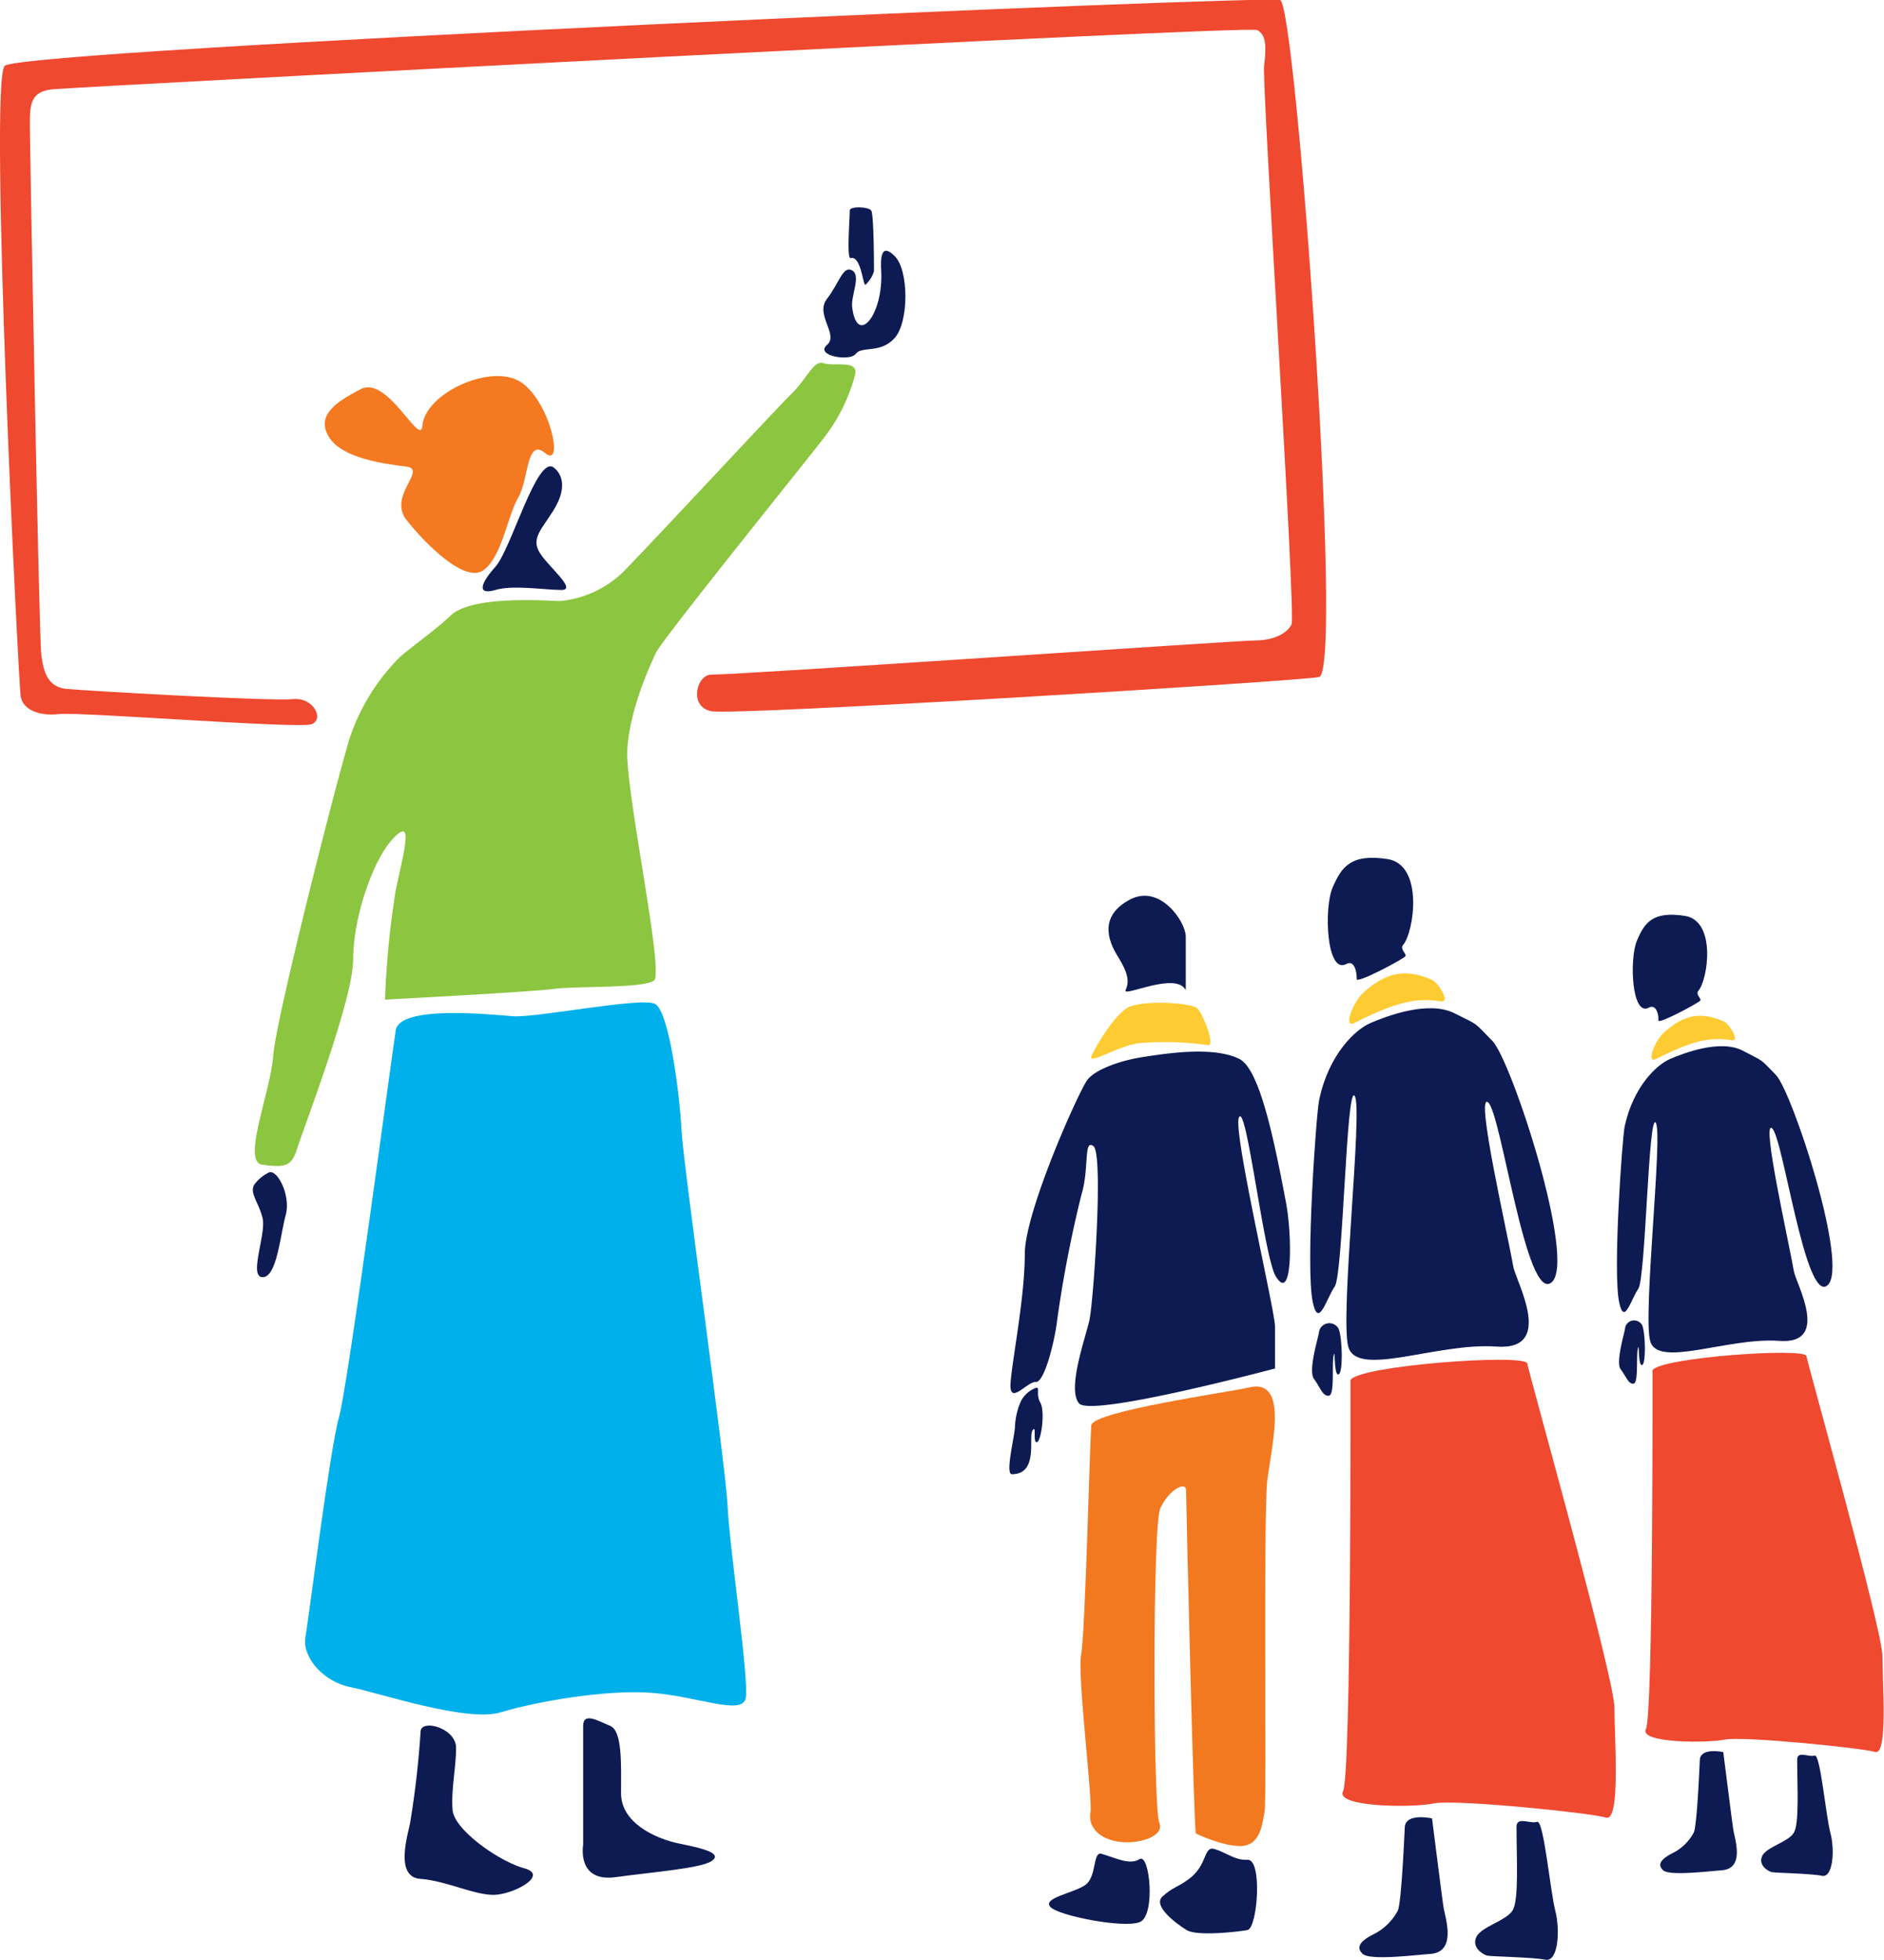 <svg xmlns="http://www.w3.org/2000/svg" viewBox="0 0 224.6 233.6"><defs><style>.cls-1{fill:#f47920;}.cls-2{fill:#8cc53f;}.cls-3{fill:#00b0ea;}.cls-4{fill:#0d1b52;}.cls-5{fill:#ef4930;}.cls-6{fill:#ffcb32;}.cls-7{fill:#f37920;}</style></defs><g id="Layer_2" data-name="Layer 2"><g id="shapes"><path class="cls-1" d="M50.35,50.75c-.21,2.62-4.13-6-7.3-4.39s-5.39,3.23-3.81,5.76,6.67,3.17,9.21,3.49-2.23,3.49,0,6.34,7,7.62,9.2,6,2.86-6.5,4.13-8.65S62.73,52.11,65,54s.63-6.06-2.86-8.43S50.67,46.84,50.35,50.75Z"/><path class="cls-2" d="M74.15,68.3c3-3,18.57-19.79,20.13-21.29,1.91-1.83,2.69-4.11,3.88-3.73,1.45.45,4.35-.51,3.73,1.56a21,21,0,0,1-3.62,7.28c-1.65,2.18-19.36,24.11-20.09,25.7s-3.08,6.67-3.39,11.43,4.44,26.66,3.17,27.61-9.2.63-12,1-20.06,1.27-20.06,1.27a106.49,106.49,0,0,1,1.27-13c1-4.75,2.22-8.9-.32-6.18s-4.76,9.66-4.75,14.42-6,20.31-6.68,22.53-1.58,2.22-4.12,1.91.95-8.57,1.27-13,7.93-34.27,9.2-38.08a24.68,24.68,0,0,1,6-9.52c1.91-1.59,4.14-3.14,6-4.89,2.6-2.39,11.25-1.72,13-1.69A12.47,12.47,0,0,0,74.15,68.3Z"/><path class="cls-3" d="M47.18,122.78c-.45,2.79-5.72,42.53-6.77,46.13s-3.6,23.9-4,26.23,2.11,5.29,5.39,5.93,13.86,4.23,17.88,3,12.48-2.75,18-2.33,10.79,2.75,11.22.64S87,184.77,86.74,179.49s-5.29-40.63-5.5-44.86-1.48-14.18-3.17-15-14.18,1.69-16.93,1.48S47.66,119.77,47.18,122.78Z"/><path class="cls-4" d="M98.59,41.11c1.45-1.24-1.48-3.59,0-5.5s1.9-4,3-3.38-.17,3,0,4.38c.59,4.75,3.76.87,3.46-4.37-.07-1.38-.07-3.4,1.62-1.71s1.69,7.83,0,9.74-3.93.94-4.65,1.9S97.11,42.38,98.59,41.11Z"/><path class="cls-4" d="M30.39,141.08c-.78,1,.49,2.23.92,4.13s-1.7,7,0,7,2.11-5.08,2.75-7.4-1-5.5-2-5.08A4.77,4.77,0,0,0,30.39,141.08Z"/><path class="cls-4" d="M66,55.71c1.24.94,1.45,2.75,0,5.08s-2.71,3.38-1.66,5.08,4.52,4.44,2.58,4.44-5.75-.63-7.87,0-1.9-.63,0-2.75S64,54.23,66,55.71Z"/><path class="cls-4" d="M50.14,206.36a107.73,107.73,0,0,1-1.27,11c-.42,1.9-1.69,6.35,1.27,6.56s6.35,1.9,8.67,1.9,6.73-2.33,3.68-3.17-8.32-4.59-8.53-6.91.41-5.07.41-7.44S50.2,204.82,50.14,206.36Z"/><path class="cls-4" d="M69.52,205.7v14.18s-.8,4.46,3.86,3.83,10.17-1.06,11.44-1.91-.53-1.43-3.7-2.06-7.08-2.59-7.08-6,.18-7.45-1.3-8.06S69.52,204,69.52,205.7Z"/><path class="cls-5" d="M84.79,80.4c-1.73,0-2.73,3.81,0,4.36s69.45-3.53,72.45-4.07S154.51.58,152.61,0,2.47,5.86.56,7.85,2.2,81.41,2.47,83s2.18,2.37,4.63,2.1,28.37,1.76,30,1.22.28-3.27-2.18-3-24.83-1-27-1.22-2.73-1.91-3-4.09S3.56,17.47,3.56,15s0-4.09,2.72-4.36S148.79,3,149.88,3.58s1.09,2,.82,4.27,3.81,65.48,3.27,66.57-2.18,1.91-4.36,1.91S88.6,80.4,84.79,80.4Z"/><path class="cls-4" d="M101.3,25.09c0-.54,2.23-.46,2.56,0s.33,6.77.33,7.23a3.51,3.51,0,0,1-1,1.6c-.3.3-.51-3.5-1.78-3.16C100.92,30.89,101.3,26.23,101.3,25.09Z"/><path class="cls-6" d="M134.27,120.19c-1.63,1.14-3.38,4.11-4.1,5.55s3.14-1.2,5.79-1.44a38.33,38.33,0,0,1,8,.24c1,.24-.49-3.62-1.21-4.35S135.83,119.11,134.27,120.19Z"/><path class="cls-4" d="M147.69,133.2c-.7,1.72,4.31,23,4.31,24.89v5s-21.91,5.85-23.36,4.16.74-7.73,1.23-9.9,1.7-19.82.49-20.75-.48,2.65-1.44,5.79a144.65,144.65,0,0,0-2.9,15c-.24,2.17-1.47,7.38-2.54,7.31s-3.25,3-3,0,1.69-10.16,1.69-15.25,6.52-19.57,7.48-20.78,3.82-2.27,6.62-2.7,8.39-1.31,11.48.23c2.42,1.21,4.13,9.59,5.54,17,.77,4,.83,12.27-1.21,8.89C150.67,149.74,148.55,131.09,147.69,133.2Z"/><path class="cls-7" d="M130.1,169.87c-.18,1.75-.72,24.86-1.21,27.27S130.28,214.52,130,216s.72,3,3.13,3.45,5.8-.56,5.07-2.24-.82-35.24.11-37.41,3.09-3.38,3.09-2.18.92,40.72,1.17,40.88,3.86,1.79,5.79,1.46,2.17-2.73,2.41-4.18-.17-35.22.31-39.32,2.66-12.31-2.22-11.1C146.56,165.91,130.28,168.18,130.1,169.87Z"/><path class="cls-4" d="M131.32,220.93c-1.09-.32-.52,2.8-2,3.76s-5.07,1.51-4.1,2.57,8.72,2.57,10.65,1.81,1.2-8.23,0-7.51S133.29,221.52,131.32,220.93Z"/><path class="cls-4" d="M148.71,221.64c1.83-.13,1.21,8.17,0,8.38s-6,.76-7.24,0-4.1-2.89-2.89-4,1.77-1.07,3.13-2.07c2.3-1.67,1.73-4,3.09-3.59S147.27,221.74,148.71,221.64Z"/><path class="cls-4" d="M141.36,118v-6.38c0-1.75-3.06-6.33-6.68-4.4s-2.64,4.82-1.43,6.75,1.42,3,.94,4S140.18,115.7,141.36,118Z"/><path class="cls-4" d="M121.64,167.14A8.46,8.46,0,0,0,121,170c0,1-1.21,5.69-.37,5.69,3.22,0,1.94-4.44,2.46-5.22s0,1.51.52,1.4,1-3.65.42-4.69,0-1.9-.52-1.78A3.26,3.26,0,0,0,121.64,167.14Z"/><path class="cls-4" d="M160.49,114.89c-2.36,1.27-2.68-6.68-1.62-9.13s2.18-4.05,6.54-3.38,3.16,8.71,1.87,10.22c-.45.53.44,1.05.26,1.36s-5.82,3.32-5.8,2.72S161.56,114.31,160.49,114.89Z"/><path class="cls-6" d="M161.46,121.91c-1.39.7-.16-2.52,1.12-3.66,2.88-2.55,5.13-2.75,8.11-1.49.78.33,2.28,2.77,1.1,2.58C168.66,118.84,166.24,119.52,161.46,121.91Z"/><path class="cls-4" d="M163.38,121.92c1.81-.78,6.86-2.74,10-1.17s2.25,1,4.53,3.3,10.09,26.26,7.06,28.78-6-20.2-7.57-21.46,2.31,15.57,3,19.55c.28,1.72,5.08,10.07-2,9.56s-16.67,3.79-17.67,0,1.78-28.35.77-29.87-1.37,21.27-2.38,22.71-1.93,5.12-2.62,1.86c-.89-4.22.42-22.54.76-24.07C158.38,125.68,161.57,122.69,163.38,121.92Z"/><path class="cls-5" d="M161,164.47s.1,47.11-.89,49,8.21,2,10.76,1.46,18.82,1.13,20.59,1.68,1-9.54,1-13.12-10.2-39.81-10.39-41S162,162.72,161,164.47Z"/><path class="cls-4" d="M167.47,217.77c-.15,3.3-.48,9.49-.87,10a6.6,6.6,0,0,1-2.7,2.67c-1.76.86-2.3,1.64-1.44,2.42s5.88.17,8.06,0c3.19-.24,1.77-4.29,1.57-5.57s-1.37-10.58-1.37-10.58S167.55,216,167.47,217.77Z"/><path class="cls-4" d="M180.79,217.7c0,3.8.31,8.77-.48,10s-3.72,1.9-4.31,3.15.8,2.09,1.29,2.21,5.38.18,6.94.49,1.77-3.58,1.18-5.85-1.38-10.86-2.16-10.58S180.79,216.43,180.79,217.7Z"/><path class="cls-4" d="M157.23,158.86c-.15.8-1.29,4.55-.58,5.48s1,2.06,1.75,2,.35-3.59.58-4.76,0,2.33.58,2.22.47-4.55,0-5.48A1.25,1.25,0,0,0,157.23,158.86Z"/><path class="cls-4" d="M196.56,120.09c-2.05,1.1-2.33-5.83-1.41-8s1.9-3.52,5.7-2.94,2.76,7.59,1.63,8.91c-.4.46.38.92.22,1.18s-5.07,2.9-5,2.37S197.49,119.58,196.56,120.09Z"/><path class="cls-6" d="M197.41,126.21c-1.21.6-.14-2.2,1-3.2,2.5-2.22,4.46-2.39,7.06-1.3.68.29,2,2.42,1,2.26C203.68,123.53,201.57,124.12,197.41,126.21Z"/><path class="cls-4" d="M199.08,126.21c1.58-.68,6-2.39,8.67-1s2,.9,3.95,2.88,8.8,22.88,6.16,25.09-5.28-17.61-6.6-18.71,2,13.57,2.59,17c.25,1.5,4.44,8.78-1.73,8.33s-14.53,3.31-15.4,0,1.55-24.71.67-26-1.2,18.53-2.08,19.79-1.68,4.47-2.28,1.62c-.78-3.67.37-19.64.66-21C194.72,129.49,197.5,126.89,199.08,126.21Z"/><path class="cls-5" d="M197,163.3s.09,41.06-.78,42.75,7.17,1.71,9.39,1.27,16.4,1,17.94,1.47.86-8.32.86-11.44-8.89-34.7-9.06-35.74S197.89,161.78,197,163.3Z"/><path class="cls-4" d="M202.64,209.76c-.12,2.88-.41,8.27-.75,8.69a5.79,5.79,0,0,1-2.36,2.33c-1.53.75-2,1.43-1.26,2.11s5.13.15,7,0c2.78-.21,1.53-3.74,1.36-4.86s-1.19-9.22-1.19-9.22S202.71,208.2,202.64,209.76Z"/><path class="cls-4" d="M214.25,209.7c0,3.31.27,7.64-.41,8.74s-3.25,1.66-3.76,2.75.7,1.82,1.13,1.92,4.68.16,6,.44,1.54-3.13,1-5.11-1.2-9.46-1.88-9.22S214.25,208.6,214.25,209.7Z"/><path class="cls-4" d="M193.72,158.41c-.13.7-1.12,4-.51,4.78s.92,1.79,1.53,1.71.3-3.14.51-4.15,0,2,.5,1.93.41-4,0-4.78A1.09,1.09,0,0,0,193.72,158.41Z"/></g></g></svg>
